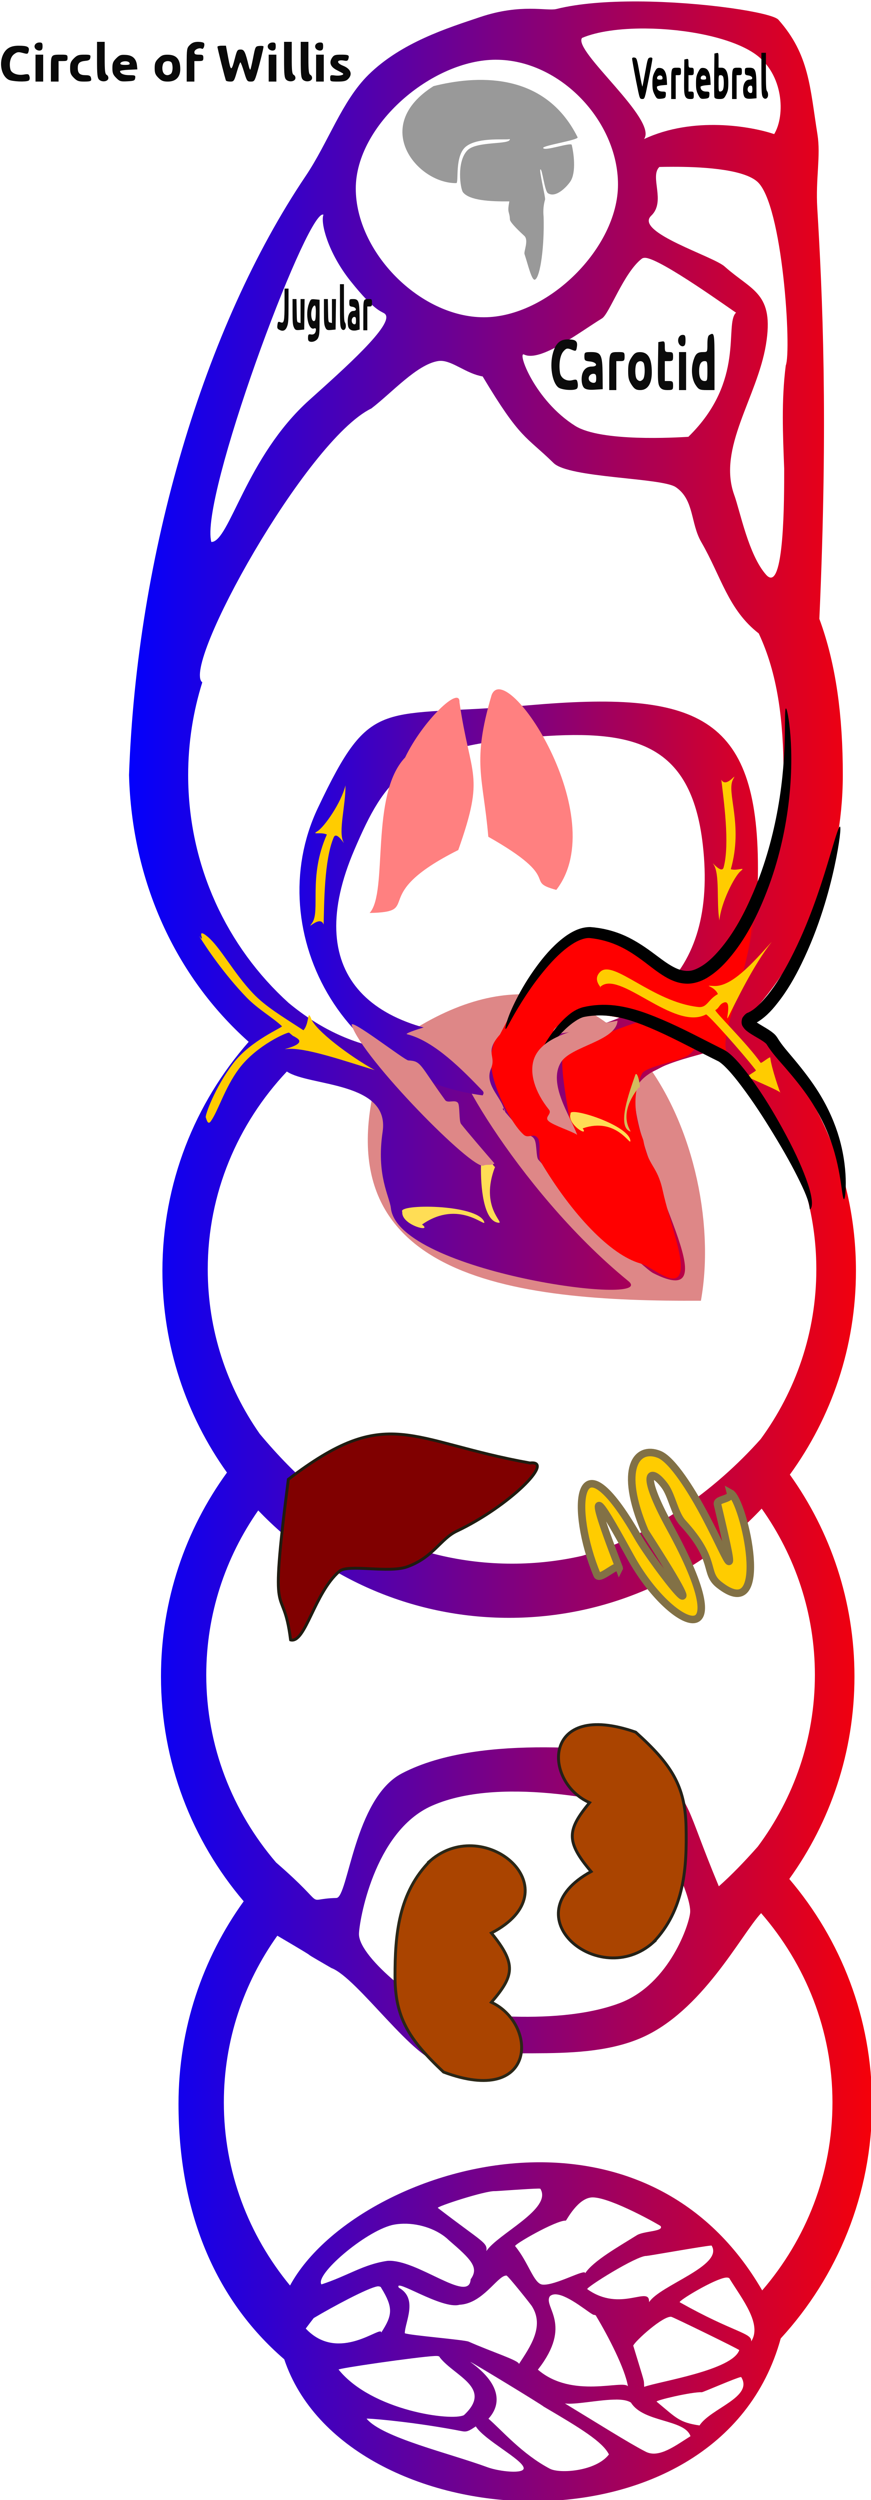 <?xml version="1.0" encoding="UTF-8" standalone="no"?>
<!-- Created with Inkscape (http://www.inkscape.org/) -->
<svg
    xmlns:inkscape="http://www.inkscape.org/namespaces/inkscape"
    xmlns:rdf="http://www.w3.org/1999/02/22-rdf-syntax-ns#"
    xmlns="http://www.w3.org/2000/svg"
    xmlns:sodipodi="http://sodipodi.sourceforge.net/DTD/sodipodi-0.dtd"
    xmlns:cc="http://creativecommons.org/ns#"
    xmlns:xlink="http://www.w3.org/1999/xlink"
    xmlns:dc="http://purl.org/dc/elements/1.1/"
    xmlns:svg="http://www.w3.org/2000/svg"
    xmlns:ns1="http://sozi.baierouge.fr"
    id="svg2"
    sodipodi:docname="Circulation.svg"
    viewBox="0 0 912.32 2616.9"
    version="1.1"
    inkscape:version="0.48.3.1 r9886"
  >
  <defs
      id="defs4"
    >
    <linearGradient
        id="linearGradient4081"
        y2="-66.64"
        gradientUnits="userSpaceOnUse"
        x2="430.83"
        gradientTransform="matrix(1.926 0 0 1.773 -9904.1 -14912)"
        y1="-73.269"
        x1="679.34"
        inkscape:collect="always"
      >
      <stop
          id="stop4086"
          style="stop-color:#ff0000"
          offset="0"
      />
      <stop
          id="stop4088"
          style="stop-color:#0000ff"
          offset="1"
      />
    </linearGradient
    >
    <linearGradient
        id="linearGradient4085"
        y2="-5529.7"
        gradientUnits="userSpaceOnUse"
        x2="-1781.2"
        gradientTransform="matrix(2.261 0 0 2.261 -5129.2 -2217.4)"
        y1="-5529.8"
        x1="-1512.2"
        inkscape:collect="always"
      >
      <stop
          id="stop9748-5"
          style="stop-color:#ff0000"
          offset="0"
      />
      <stop
          id="stop9750-5"
          style="stop-color:#0000ff"
          offset="1"
      />
    </linearGradient
    >
  </defs
  >
  <sodipodi:namedview
      id="base"
      fit-margin-left="0"
      inkscape:zoom="0.32000001"
      borderopacity="1.0"
      inkscape:current-layer="layer1"
      inkscape:cx="1009.1988"
      inkscape:cy="1766.2631"
      inkscape:window-maximized="1"
      showgrid="false"
      fit-margin-right="0"
      inkscape:guide-bbox="true"
      showguides="true"
      bordercolor="#666666"
      inkscape:window-x="65"
      inkscape:window-y="24"
      fit-margin-bottom="0"
      inkscape:window-width="1615"
      inkscape:pageopacity="0.0"
      inkscape:pageshadow="2"
      pagecolor="#ffffff"
      inkscape:document-units="px"
      inkscape:window-height="1026"
      fit-margin-top="0"
  />
  <g
      id="layer1"
      inkscape:label="Layer 1"
      inkscape:groupmode="layer"
      transform="translate(11298 16149)"
    >
    <flowRoot
        id="flowRoot4125"
        xml:space="preserve"
        style="font-size:40px;font-family:Ubuntu;fill:#000000;letter-spacing:0px;text-anchor:middle;line-height:125%;word-spacing:0px;text-align:center"
      >
      <flowRegion
          id="flowRegion4127"
        >
        <rect
            id="rect4129"
            height="365.71"
            width="965.71"
            y="215.22"
            x="-1442.9"
        />
      </flowRegion
      >
      <flowPara
          id="flowPara4131"
      />
    </flowRoot
    >
    <flowRoot
        id="flowRoot4460"
        xml:space="preserve"
        style="font-size:40px;font-family:Ubuntu;fill:#000000;letter-spacing:0px;text-anchor:middle;line-height:125%;word-spacing:0px;text-align:center"
        transform="translate(-7137.2 -10214)"
      >
      <flowRegion
          id="flowRegion4462"
        >
        <rect
            id="rect4464"
            height="80"
            width="342.86"
            y="-1901.8"
            x="17.143"
        />
      </flowRegion
      >
      <flowPara
          id="flowPara4466"
      />
    </flowRoot
    >
    <flowRoot
        id="flowRoot8905"
        xml:space="preserve"
        style="font-size:40px;font-family:URW Chancery L;fill:#000000;letter-spacing:0px;text-anchor:middle;line-height:125%;word-spacing:0px;font-weight:bold;font-style:italic;text-align:center"
        transform="translate(-6781.4 -9599)"
      >
      <flowRegion
          id="flowRegion8907"
        >
        <rect
            id="rect8909"
            y="1340"
            width="1902.9"
            x="-2262.9"
            height="708.57"
        />
      </flowRegion
      >
      <flowPara
          id="flowPara8911"
          style="font-size:56px;font-family:Ubuntu;text-anchor:start;font-weight:bold;font-style:normal;text-align:start"
      />
      <flowPara
          id="flowPara8919"
          style="font-size:56px;font-family:Ubuntu;text-anchor:start;font-weight:bold;font-style:normal;text-align:start"
      />
      <flowPara
          id="flowPara8915"
          style="font-size:56px;font-family:Ubuntu;text-anchor:start;font-weight:bold;font-style:normal;text-align:start"
      />
    </flowRoot
    >
    <g
        id="g4106"
        transform="matrix(1.342 0 0 1.342 1116.3 4924.6)"
      >
      <path
          id="path9744-8-2-7-9"
          style="fill:#de8787"
          sodipodi:nodetypes="ccc"
          inkscape:connector-curvature="0"
          d="m-8949.6-14885c173.96-131.78 268.27 73.203 246.07 196.45-145.49 0.764-309.26-15.97-246.07-196.45z"
      />
      <path
          id="path9744-9"
          d="m-8752.9-15702c-23.282-0.1-46.04 1.522-63.469 5.906-7.191 1.809-27.626-4.424-59.312 6.219-25.313 8.503-61.587 19.751-87.281 45.031-20.772 20.437-31.38 52.766-49.094 79.063-79.233 117.62-131.82 294.48-137.84 467.19 2.226 82.715 36.102 157.08 93.406 208.09-41.9 47.653-67.344 110.14-67.344 178.59 0 58.664 18.667 113.04 50.375 157.38-32.43 44.625-51.5 99.607-51.5 159 0 66.94 24.308 128.15 64.562 175.41-32.025 44.46-50.875 99.014-50.875 158 0 83.194 27.739 152.03 82.531 199.25 47.108 140.99 339.25 159.74 387.5-16.25 44.253-48.189 71.281-112.43 71.281-183 0-66.931-24.334-128.17-64.594-175.41 32.009-44.459 50.875-99.045 50.875-158 0.001-58.677-18.704-113.04-50.438-157.38 32.443-44.639 51.594-99.606 51.594-159 0.001-77.598-32.672-147.54-85-196.88 46.346-49.742 74.723-116.46 74.75-189.81 0.023-45.67-5.171-86.312-18.312-121.81 7.024-156.72 2.337-254.46-1.625-320.47-1.376-22.926 2.84-40.612 0.125-57.531-5.863-36.542-6.247-62.067-30.469-89.344-4.906-5.525-58.623-14.036-109.84-14.25zm5.719 21.094c32.168 0.165 68.097 7.223 86.188 20.062 21.814 15.483 23.589 47.447 14.656 62.313-17.953-6.055-63.082-14.102-101.59 3.875 11.005-15.08-55.592-68.754-48.406-78.875 11.902-5.09 29.856-7.474 49.156-7.375zm-116.38 24.375c50.036 0 95.312 47.886 95.312 97.312s-54.652 103.56-104.69 103.56c-50.036 0-99.969-51.012-99.969-100.44 0-49.426 59.308-100.44 109.34-100.44zm138.12 83.5c19.394-0.03 54.121 1.239 65.875 11.562 19.927 17.502 26.902 132.29 22.25 143.44-3.456 27.351-2.232 53.808-1.219 80.437 0 21.574 0.31 98.902-14.062 82.813-13.832-15.484-20.419-50.089-25-62.5-13.026-36.53 18.01-75.884 24.812-116.97 6.682-40.353-10.786-41.971-31.906-60.719-8.059-8.038-71.26-26.962-57.625-39.906 11.647-11.056-1.413-30.517 6.375-38.031 2.373-0.06 6.024-0.117 10.5-0.125zm-273.31 37.25c0.222-0.01 0.438 0.02 0.625 0.125-2.498 6.226 3.471 29.589 21.062 51.687 20.379 25.601 25.024 23.436 27.188 25.938 6.892 7.968-31.85 42.269-59.375 67-49.352 44.343-62.293 110.58-76.375 110.66-9.456-33.438 72.91-254.8 86.875-255.41zm251.53 33.75c11.684-0.03 69.552 42.123 71.125 42.75-9.444 9.038 7.658 53.1-37.25 96.875-9.299 0.519-68.17 4.144-88.344-8.563-31.567-19.883-45.301-57.834-39.969-55.687 12.623 6.397 43.408-17.389 60.938-28.125 5.734-3.512 16.99-35.755 31.094-46.594 0.606-0.465 1.416-0.653 2.406-0.656zm-159.44 80.375c9.399-0.03 19.942 9.972 32.781 12.156 29.672 49.613 33.583 46.194 55.344 67.531 12.068 11.834 84.325 11.339 95.375 18.813 14.524 9.824 11.393 28.129 19.938 42.875 15.546 26.829 20.909 52.664 44.844 71.25 14.486 30.901 19.375 66.824 19.375 110.44 0 62.798-23.888 119.86-62.875 162.31-53.803 34.435-101.63 59.12-156.38 51.25-64.87 7.038-114.77 7.345-166.97-35.75-48.12-43.483-78.5-107.04-78.5-177.81 0-25.242 3.881-49.492 11.031-72.312-16.634-12.322 81.015-188.85 131.94-213.62 16.24-12.42 35.622-34.393 52.219-37 0.617-0.1 1.248-0.123 1.875-0.125zm213.59 537.12c48.868 42.048 79.625 103.29 79.625 171.5 0 49.306-16.069 94.991-43.438 132.41-35.791 40.151-84.59 75.488-139.56 91.094-17.493 3.968-35.723 6.062-54.469 6.062-39.189 0-76.164-9.189-108.75-25.437-29.726-16.609-59.409-41.284-88.25-75.875-25.595-36.629-40.531-80.73-40.531-128.25 0-59.424 23.407-113.54 61.75-154.31 17.274 11.714 80.58 7.657 74.75 46.938-5.077 34.205 5.363 50.208 6.438 59.625 5.719 50.141 210.27 77.24 185.31 56.875-89.061-72.676-150.53-188.96-128.81-171.62 1.793 1.431 6.206 9.557 10.344 14 10.613 11.391 17.802 20.865 36.531 42.125 2.104 2.39 6.676 0.798 8.812 5.25 1.781 3.71 1.113 13.529 2.906 15.562 35.642 40.449 82.979 85.112 89.531 88.438 61.742 31.33-9.922-73.562-14.562-136.06-1.962-26.418 53.202-32.888 62.375-38.312zm36.969 358.12c26.191 36.907 41.531 81.62 41.531 129.75 0 49.965-16.523 96.185-44.562 133.88-10.547 11.904-20.554 22.274-30.412 30.987-27.942-67.243-16.903-56.174-54.062-104.33-22.601 0.525-130.15-16.83-193.36 16.268-37.285 19.526-41.849 96.95-51.065 97.153-27.198 0.598-3.922 9.699-47.071-27.668-34.027-39.72-54.499-90.692-54.5-146.28 0-47.518 14.968-91.713 40.562-128.34 49.275 51.63 118.81 83.781 195.81 83.781 77.702 0 147.76-32.733 197.12-85.187zm-0.438 315.53c34.7 39.912 55.688 91.414 55.688 147.62 0 55.791-20.61 106.87-54.844 146.66-42.842-73.994-110.51-100.82-176.84-99.937-83.322 1.109-164.48 45.949-191.69 96.125-32.324-39.21-51.656-88.819-51.656-142.84 0-48.27 15.409-93.063 41.75-130.03 45.272 26.611 6.92 4.82 42.192 25.225 20.443 7.642 65.762 74.122 86.73 74.122 33.696-16.158 103.19 2.305 154.28-19.293 48.261-20.404 78.669-80.838 94.394-97.648zm-99.558-83.074c9.763 0 44.204 62.22 44.204 81.746 0 8.31-15.774 56.703-54.957 71.479-52.889 19.943-133.9 5.881-139.51 5.881-9.763 0-64.06-40.156-64.06-59.682 0-8.644 11.364-79.944 56.896-100.08 57.317-25.351 151.98 0.658 157.42 0.658zm-74.317 297.92c0.954 0 1.538 0.04 1.563 0.125 9.698 15.677-33.362 35.225-42.094 48.625 0.812-6.822-2.502-6.485-37.875-33.625-1.896-0.865 37.164-13.609 44.562-13.125 0.925 0.07 27.168-1.948 33.844-2zm42.531 6.875c14.563 0.181 52.798 21.984 52.906 22.375 2.7 4.366-13.118 3.724-18.594 7.156-14.191 8.89-33.98 19.985-40.281 29.656 0.437-4.041-23.229 9.796-33.313 8.844-6.842-0.645-10.754-17.126-21.312-29.969-1.896-0.861 32.133-20.426 39.531-19.937 0.467 0.02 9.556-18.27 21.062-18.125zm-147.81 20.531c13.099-0.256 27.151 4.716 35.469 12.906 17.622 15.16 23.619 21.299 16.969 30.469-0.992 19.448-41.957-16.043-64.938-14.406-18.845 2.689-30.819 11.636-51.5 18.375-5.375-7.363 33.501-40.912 55.156-46.313 2.839-0.642 5.821-0.972 8.844-1.031zm240.34 17.031c0.092 0 0.15 0.01 0.156 0.03 9.699 15.68-40.08 30.755-48.812 44.156 0.735-13.6-22.069 8.461-48.188-10.156-1.897-0.86 38.821-26.414 46.219-25.937 0.992 0.07 44.611-7.672 50.219-8.063 0.187-0.01 0.314-0.03 0.406-0.03zm-160.53 23.438c0.223-0.03 0.443-0.02 0.656 0 1.056 0.02 19.744 23.417 19.937 24.125 9.701 15.676-1.549 31.475-10.281 44.875 0.297-2.737-20.54-9.23-39.188-17.469-3.431-1.513-46.77-4.97-49.906-6.594 0.179-8.707 10.615-27.101-4.656-35.5-4.411-8.183 33.734 17.253 47.375 13.313 17.921-0.836 29.161-21.877 36.062-22.75zm172.09 1.531c0.276-0.02 0.519-0.01 0.75 0 1.057 0.07 1.806 0.391 2 1.094 9.698 15.679 25.484 35.352 16.75 48.75 0.785-6.802-13.578-6.805-55.719-30.563-1.834-0.836 27.649-18.609 36.219-19.281zm-271.66 6.844c0.143 0 0.26 0.02 0.375 0.03 1.059 0.07 1.806 0.424 2 1.125 9.698 15.681 8.732 21.569 0 34.968 0.712-6.596-32.998 24.329-58.875-3.187 2.062-2.799 4.139-5.518 6.219-8.188 14.323-8.556 42.64-23.754 49.812-24.718 0.159-0.02 0.326-0.03 0.469-0.03zm137.97 6.25h0.687c9.995 0.353 27.34 15.849 29.688 16 1.056 0.02 1.712 0.416 1.906 1.125 9.146 15.184 22.514 40.908 24.719 54.687-3.402-5.58-43.445 10.059-70.281-13.062 27.71-35.329 3.917-49.014 9.312-57.219 1.056-1.016 2.404-1.471 3.969-1.531zm90 17.5c0.262-0.02 0.55-0.02 0.781 0 1.057 0.02 52.9 25.295 53.094 26-5.36 15.786-62.414 24.378-74.188 28.656-0.504-6.778 1.202-0.02-8.437-31.781-1.837-0.837 20.616-21.995 28.75-22.875zm-182.59 30.562c0.357 0 0.644 0.02 0.875 0.03 1.057 0.07 1.712 0.448 1.906 1.156 11.506 14.674 41.642 23.72 18.813 44.969-9.491 4.908-71.962-3.428-97.813-35.5-1.776-0.807 61.015-9.899 74.969-10.625 0.465-0.02 0.893-0.03 1.25-0.03zm26.531 4.625c1.058 0.07 57.024 34.136 57.219 34.844 29.034 17.019 46.073 27.477 51 37.344-10.07 13.175-38.371 15.19-46.062 11.156-21.701-11.381-37.767-30.29-47.969-39.031 8.998-9.696 11.754-25.727-14.188-44.313zm211.19 11.813c0.212-0.02 0.269 0.01 0.281 0.06 9.697 15.676-23.83 24.317-32.562 37.718-15.9-2.444-17.725-5.544-33.406-18.531-1.895-0.868 27.789-7.859 35.188-7.375 0.991 0.02 27.293-11.488 30.5-11.875zm-97.313 17.562c4.879 0.02 9 0.654 11.531 2.375 9.683 15.68 42.009 12.823 46.469 26.219-11.553 7.189-24.509 17.342-34.812 12.156-12.505-6.297-40.252-23.816-63.188-37.687 8.177 1.026 25.097-2.636 37.875-3 0.726-0.02 1.428-0.03 2.125-0.03zm-194.78 14.875c0.035-0.01 0.112 0 0.219 0 0.215 0 0.554-0.02 1.031 0 6.684 0.254 38.518 3.053 73.219 9.813 3.471 0.674 5.19 0.03 10.75-3.75 6.567 10.565 35.99 25.505 37.344 32.281 1.022 5.121-19.007 2.983-28.188-0.406-29.544-10.903-82.269-23.152-94.375-37.875-0.01-0.01 0-0.02 0-0.03z"
          sodipodi:nodetypes="cccssccscscsccscccscccssscsccccssssssccccscsccccccccscccccscsccsccsscscccscccscsccsccccscscccccccccscccsccccsccscscscccscssssssscccccccccccccccccccccscccccscccccccccccccccsccccccsccccccccccccccscccccscccsccccccccccccccccccccccccccc"
          style="fill:url(#linearGradient4085)"
          inkscape:connector-curvature="0"
      />
      <path
          id="path10223-5"
          d="m-8838-15153c-116.78 10.175-122.24-9.015-164.49 80.08-46.09 97.171 22.521 223.89 149.93 225.7 131.02 1.861 193.56-57.739 193.56-178.37s-48.46-138.78-179-127.41zm0 25.024c80.272-6.942 126.87 2.701 135.99 84.18 11.444 102.14-44.908 149.71-154.2 149.71s-158.35-51.602-117.85-146.07c24.369-56.849 41.23-79.621 136.06-87.821z"
          sodipodi:nodetypes="ssssssssss"
          style="fill:url(#linearGradient4081)"
          inkscape:connector-curvature="0"
      />
      <path
          id="path9744-8-0"
          inkscape:connector-curvature="0"
          sodipodi:nodetypes="cscc"
          style="fill:#ffdd55"
          d="m-8921.2-14748c29-20.282 50.67 3.466 48.492-2.133-5.43-13.959-68.087-14.079-63.918-7.764-0.967 10.505 24.367 16.607 15.426 9.897z"
      />
      <path
          id="path9744-8-0-8"
          inkscape:connector-curvature="0"
          sodipodi:nodetypes="cscc"
          style="fill:#ffdd55"
          d="m-8864.2-14793c-12.326 31.849 8.138 44.205 2.625 43.622-11.805-1.251-14.015-28.731-13.599-44.992 0.806-21.708 8.728 1.698 10.974 1.37z"
      />
      <path
          id="path9744-8-0-9-5-5"
          inkscape:connector-curvature="0"
          sodipodi:nodetypes="csscsssc"
          style="fill:#de8787"
          d="m-8931.9-14876c-2.793 0-46.344-33.967-44.174-27.401 8.606 26.04 94.603 113.37 102.94 109.42 2.698-1.28 6.15 0.296 8.42-1.721-5.92-6.824-21.239-24.607-26.065-30.806-1.681-2.16-0.804-14.272-2.368-16.345-2.183-2.897-8.003 0.542-9.975-2.173-20.033-27.587-18.439-30.476-28.778-30.972z"
      />
      <path
          id="path4088"
          d="m-8806.5-14828c-9.43-15.88-22.643-23.223-24.079-38.618-1.391-14.913 10.128-20.49 11.96-32.569 0.448-2.952 17.136-15.763 44.226-11.434 41.015 6.555 97.796 32.206 94.197 30.951-16.74-5.838 22.863-75.732 15.858-122.47-0.49-3.268-19.527 50.175-50.283 59.125-18.544 5.396-27.822-5.442-39.151-17.871-8.967-9.837-31.322-11.881-41.452-12.944-12.03-1.262-44.768 42.714-45.201 42.971-6.964 4.136-8.056 16.633-12.564 21.937-14.08 16.569-20.43 31.369-6.999 62.171 3.343 7.666 10.674 22.04 18.167 28.729 3.84 3.428 7.721-2.075 11.13 2.827 2.514 3.614 0.083 14.821 1.876 17.841 24.684 41.568 54.676 73.093 78.089 79.735 8.975 2.547 27.003 19.453 30.835 7.498 3.629-11.323-7.979-39.429-13.466-64.432-4.392-20.01-11.43-18.598-15.051-38.854-0.411-2.3-13.036-28.956-1.104-52.249 3.028-5.911 31.554-9.987 37.179-15.149 13.963-12.815 7.79-24.26 5.026-28.107-12.319-17.147-88.805 22.208-100.2 22.271-11.641 0.07 4.573 64.643 1.008 58.64z"
          sodipodi:nodetypes="ssssssssssssssssssssssss"
          style="fill:#ff0000"
          inkscape:connector-curvature="0"
      />
      <path
          id="path9744-8-0-1"
          inkscape:connector-curvature="0"
          sodipodi:nodetypes="cscc"
          style="fill:#ffdd55"
          d="m-8795.8-14823c26.527-9.209 37.61 14.577 37.218 9.655-0.978-12.273-48.422-27.013-46.682-21.062-3.092 8.056 14.73 18.787 9.464 11.407z"
      />
      <path
          id="path9744-8-0-8-3"
          inkscape:connector-curvature="0"
          sodipodi:nodetypes="cscc"
          style="fill:#d3bc5f"
          d="m-8752-14855c-19.32 24.587-2.814 36.353-7.286 34.2-9.577-4.605-0.387-29.626 4.534-43.921 1.805-4.256 4.984 12.543 2.752 9.721z"
      />
      <path
          id="path9744-8-0-9-5"
          inkscape:connector-curvature="0"
          sodipodi:nodetypes="csscscsc"
          style="fill:#ffcc00"
          d="m-8998-14982c0.452-15.754 0.332-50.342 7.883-67.997 2.333-5.457 9.543 7.461 7.605 3.753-4.246-8.144 1.875-29.277 1.531-44.286-3.212 13.54-16.548 32.495-21.787 35.721-5.237 3.223 2.521 0.361 7.288 2.611-14.81 33.36-4.714 59.915-11.665 69.18-4.949 6.597 6.296-6.807 9.144 1.018z"
      />
      <path
          id="path9744-8-0-9-5-1"
          inkscape:connector-curvature="0"
          sodipodi:nodetypes="csscscsc"
          style="fill:#ffcc00"
          d="m-8687.6-15095c1.777 15.661 6.782 49.887 1.799 68.429-1.538 5.735-10.499-6.039-8.059-2.638 5.354 7.461 2.279 29.245 4.739 44.055 1.267-13.858 11.793-34.507 16.524-38.438 4.728-3.934-2.548 0-7.585-1.557 9.949-35.115-3.796-59.981 1.777-70.133 3.967-7.229-5.273 7.628-9.195 0.282z"
      />
      <path
          id="path9744-8-0-9-57"
          inkscape:connector-curvature="0"
          sodipodi:nodetypes="cssssssssscscssc"
          style="fill:#ffcc00"
          d="m-9095.1-14973c5.108 8.64 19.855 30.23 36.979 47.9 8.97 9.257 20.405 15.624 27.548 22.391 1.004 0.952-24.162 10.918-37.865 28.828-14.495 18.947-22.571 41.521-21.511 42.473 0.308 0.276 1.311 6.43 3.827 2.953 5.763-7.966 10.932-26.126 21.979-40.963 13.829-18.567 38.324-28.97 39.199-28.231 5.375 4.556 1.252 1.088 6.145 4.305 8.219 5.404-14.504 9.214-8.123 8.454 13.999-1.666 45.211 9.338 68.798 16.449-20.236-11.208-45.908-30.929-49.407-39.688-3.496-8.754-1.305 3.254-6.242 8.599-16.508-10.74-29.549-18.466-39.308-28.729-15.241-16.028-25.446-35.925-35.499-44.282-10.234-8.508-0.581 6.774-6.521-0.459z"
      />
      <path
          id="path9744-8-0-9-2"
          inkscape:connector-curvature="0"
          sodipodi:nodetypes="cssssssssscscssc"
          style="fill:#ffcc00"
          d="m-8782.4-14933c14.19-15.171 57.595 34.486 82.846 21.135 1.121-0.595 28.39 29.819 38.952 43.568 0.413 0.538-7.421 4.576-6.428 5.114 5.017 2.729 26.215 11.355 25.727 12.619-0.255 0.663-7.316-19.911-8.085-27.6-0.133-1.332-6.994 4.75-7.518 3.994-10.203-14.739-36.62-40.419-35.309-41.124 2.835-1.522 2.93-3.901 5.563-5.366 8.594-4.785 1.557 16.58 4.454 10.844 6.421-12.716 19.12-39.636 33.992-58.728-15.722 17.541-31.502 35.188-45.215 34.478-9.415-0.488 0.241-0.364 3.138 6.311-7.895 4.319-8.247 10.859-15.299 10.088-35.861-3.92-66.421-37.541-76.581-27.39-6.756 6.751 2.389 13.07-0.236 12.057z"
      />
      <path
          id="path9744-8-3"
          inkscape:connector-curvature="0"
          sodipodi:nodetypes="cssssssscsscsscsssscc"
          style="fill:#999999"
          d="m-8826.3-15534c-0.523-5.103-0.02-9.552 1.147-13.528 0.429-1.465-4.71-22.483-3.687-23.43 1.369-1.268 3.193 16.745 5.923 18.536 6.118 4.016 14.626-4.942 17.428-9.056 4.954-7.275 2.523-23.072 1.155-28.612-0.576-2.331-21.668 5.312-22.313 2.355-0.415-1.899 27.945-6.18 26.878-8.325-26.202-52.661-81.062-47.8-112.47-39.889-49.564 31.301-12.739 76.014 17.758 75.663 2.272-0.02-1.698-21.586 7.871-28.765 9.954-7.465 31.838-4.556 33.93-5.64 0.849 4.751-25.89 1.286-33.162 8.892-8.592 8.986-5.435 30.067-3.406 32.632 5.035 6.366 20.796 7.288 36.181 7.117-1.85 9.814 0.207 7.315 0.456 14.134 0.088 2.427 8.408 10.199 11.207 12.737 3.701 3.356-0.51 12.168 0.189 14.254 2.696 8.047 5.67 21.286 8.253 19.886 4.168-2.258 7.321-26.239 6.661-48.961z"
      />
      <path
          id="path9744-8-2-7"
          inkscape:connector-curvature="0"
          sodipodi:nodetypes="ccccc"
          style="fill:#ff8080"
          d="m-8962.1-14991c14.714-16.151-0.023-92.171 27.705-121.3 13.775-28.654 43.042-56.634 42.424-43.056 8.546 59.277 20.256 55.37-0.934 115.25-71.738 35.896-26.41 48.214-69.196 49.103z"
      />
      <path
          id="path9744-8-2-2"
          inkscape:connector-curvature="0"
          sodipodi:nodetypes="cccc"
          style="fill:#ff8080"
          d="m-8816.4-15009c44.077-56.831-39.176-181.73-50.511-151.95-15.547 52.84-6.574 63.37-2.564 110.5 59.523 33.668 26.82 34.351 53.075 41.453z"
      />
      <path
          id="path9744-8"
          inkscape:connector-curvature="0"
          sodipodi:nodetypes="cscccc"
          style="stroke:#232118;stroke-width:2.261;fill:#aa4400"
          d="m-8740.8-14188c24.571-25.477 26.376-58.764 25.681-90.384-0.702-31.94-11.588-48.73-39.328-73.66-72.902-25.402-72.759 38.679-36.002 54.984-17.284 20.998-19.013 30.067 1.199 53.744-63.564 34.693 6.513 92.579 48.45 55.316z"
      />
      <path
          id="path9744-8-7"
          inkscape:connector-curvature="0"
          sodipodi:nodetypes="cscccc"
          style="stroke:#2b2717;stroke-width:2.261;fill:#aa4400"
          d="m-8914.5-14252c-25.244 25.047-27.791 58.445-27.791 90.223 0 32.1 10.565 49.204 37.878 74.858 72.669 27.125 73.94-37.246 37.377-54.436 17.825-20.709 19.762-29.78-0.023-54.012 64.615-33.444-4.498-93.14-47.447-56.633z"
      />
      <path
          id="path9744-8-2"
          inkscape:connector-curvature="0"
          sodipodi:nodetypes="csssccc"
          style="stroke:#1f1c11;stroke-width:2.261;fill:#800000"
          d="m-9023.8-14424c11.616 2.973 18.438-36.563 38.09-53.546 6.776-5.856 38.38 1.721 52.937-3.491 20.24-7.251 26.135-21.886 38.626-27.783 40.55-19.14 77.445-55.592 57.222-53.161-94.639-16.94-110.97-46.794-188.63 12.759-15.496 121.06-4.213 77.051 1.755 125.22z"
      />
      <path
          id="path9744-8-2-8"
          inkscape:connector-curvature="0"
          sodipodi:nodetypes="cssssscssscssc"
          style="stroke:#827146;stroke-width:5.879;fill:#ffcc00"
          d="m-8767.3-14480c-31.235-80.897-11.06-44.789 8.95-8.515 31.152 56.469 87.615 80.781 30.783-22.965-25.324-46.231-14.492-46.813-4.045-32.509 5.354 7.33 7.649 21.823 13.931 28.676 27.184 29.651 16.182 38.695 28.381 48.293 41.642 32.764 19.509-65.775 8.881-71.516 1.312 5.164-11.207 4.346-10.174 8.719 17.513 74.114 8.617 41.991-12.889 3.07-6.636-12.008-21.823-37.58-32.55-41.926-17.623-7.14-32.106 10.652-11.132 60.123 62.888 97.427 7.701 27.428-5.811 3.905-48.532-84.492-52.841-20.822-31.566 30.026 1.947 4.653 16.636-10.265 17.241-5.381z"
      />
      <path
          id="path5876"
          d="m-9009.4-15437c-0.612-0.39-0.886-1.488-0.782-3.117 0.14-2.202 0.437-2.467 2.406-2.136 2.252 0.377 3.748-1.157 3.748-3.838 0-0.908-0.481-1.231-1.307-0.881-4.562 1.942-7.289-10.964-4.1-19.403 1.31-3.466 1.514-3.605 4.82-3.281l3.453 0.339v13.604c0 12.407-0.1 13.826-1.129 16.118-1.135 2.52-5.012 3.938-7.109 2.595zm5.275-21.159c0.207-6.446-0.452-8.08-2.221-5.501-2.28 3.326-1.504 11.726 1.009 10.923 0.838-0.267 1.082-1.36 1.212-5.422zm-27.941 12.519c-2.159-0.982-2.364-1.459-1.934-4.479 0.296-2.075 0.618-2.331 2.138-1.694 2.957 1.233 3.341-0.394 3.341-14.165v-12.041h1.563 1.563v13.188c0 11.386-0.141 13.587-1.032 16.11-1.144 3.233-3.034 4.269-5.64 3.081zm55.701 0c-2.231-1.018-2.824-2.479-2.824-6.969 0-4.894 1.719-7.981 4.444-7.981 2.979 0 2.296-2.805-0.793-3.254-2.192-0.319-2.434-0.638-2.434-3.192 0-2.687 0.163-2.838 3.046-2.838 4.288 0 4.905 1.762 4.976 14.2l0.057 9.588-2.383 0.61c-1.31 0.335-3.15 0.263-4.087-0.164zm3.603-7.409c0-2.281-0.265-2.9-1.239-2.9-1.605 0-2.621 2.544-1.771 4.435 0.337 0.752 1.152 1.366 1.812 1.366 0.931 0 1.198-0.646 1.198-2.901zm-48.44 5.275c-0.906-2.02-1.065-3.847-1.065-12.235v-9.865h1.542 1.541l0.152 8.994c0.15 8.853 0.175 8.998 1.586 9.359l1.433 0.368v-9.361-9.36h1.582 1.582l-0.149 11.894-0.148 11.894-3.494 0.343c-2.95 0.285-3.66 0-4.56-2.031zm24.492 0c-0.906-2.02-1.065-3.847-1.065-12.235v-9.865h1.542 1.542l0.152 8.994c0.15 8.853 0.175 8.998 1.585 9.359l1.433 0.368v-9.361-9.36h1.582 1.581l-0.148 11.894-0.148 11.894-3.494 0.343c-2.95 0.285-3.66 0-4.56-2.031zm12.289 0.506c-0.701-1.559-0.848-4.67-0.848-18.045v-16.163h1.564 1.563v14.446c0 12.047 0.139 14.62 0.835 15.487 0.459 0.573 0.751 2.034 0.647 3.246-0.246 2.881-2.637 3.536-3.762 1.029zm17.392-9.717c0-12.991-0.033-12.889 4.212-12.889 2.386 0 2.563 0.212 2.563 2.902 0 2.541-0.226 2.902-1.824 2.902h-1.824v9.28 9.283h-1.563-1.563v-11.478z"
          style="fill:#0a0a0a"
          inkscape:connector-curvature="0"
      />
      <path
          id="path5878"
          d="m-8752.5-15632c-1.918-9.004-4.723-24.117-4.723-25.448 0-0.637 0.825-0.993 1.835-0.794 1.752 0.349 1.926 0.875 3.889 11.748 1.13 6.262 2.166 11.164 2.301 10.894 0.137-0.268 1.127-5.389 2.204-11.382 1.862-10.357 2.048-10.912 3.784-11.26 1.043-0.216 1.826 0.174 1.826 0.909 0 0.701-1.353 8.062-3.006 16.357-2.992 15.007-3.016 15.083-4.909 15.083-1.738 0-2.014-0.527-3.202-6.107zm12.861 2.768c-1.435-2.848-1.745-4.421-1.745-8.873 0-4.455 0.309-6.026 1.748-8.878 1.518-3.01 2.106-3.415 4.487-3.108 3.096 0.403 4.731 3.541 5.033 9.659l0.172 3.489-3.96 0.346c-2.178 0.193-3.96 0.737-3.96 1.221 0 2.245 1.655 3.669 4.265 3.669 2.627 0 2.842 0.217 2.669 2.616-0.166 2.321-0.572 2.657-3.576 2.965-3.091 0.321-3.542 0.04-5.133-3.106zm6.081-13.588c-0.419-2.168-3.793-1.879-4.164 0.353-0.165 1.003 0.497 1.454 2.136 1.454 1.909 0 2.308-0.356 2.027-1.807zm6.84 5.423c0-13.023-0.038-12.919 4.741-12.919 2.686 0 2.885 0.195 2.885 2.907 0 2.548-0.255 2.908-2.054 2.908h-2.053v9.305 9.303h-1.76-1.76v-11.504zm10.924 9.334c-0.831-1.822-0.964-4.305-0.824-15.409l0.167-13.241 1.613-0.369c1.449-0.331 1.614 0 1.614 3.199 0 3.3 0.153 3.567 2.053 3.567 1.799 0 2.054 0.36 2.054 2.907 0 2.548-0.255 2.908-2.054 2.908h-2.053v6.396 6.398h2.053c1.799 0 2.054 0.359 2.054 2.906 0 2.701-0.202 2.908-2.842 2.908-2.03 0-3.126-0.622-3.833-2.17zm10.18-1.169c-1.435-2.848-1.744-4.421-1.744-8.873 0-4.455 0.309-6.026 1.747-8.878 1.519-3.01 2.107-3.415 4.487-3.108 3.096 0.403 4.732 3.541 5.033 9.659l0.172 3.489-3.959 0.346c-2.178 0.193-3.96 0.737-3.96 1.221 0 2.245 1.655 3.669 4.265 3.669 2.626 0 2.841 0.217 2.669 2.616-0.166 2.321-0.572 2.657-3.576 2.965-3.09 0.321-3.542 0.04-5.133-3.106zm6.082-13.588c-0.42-2.168-3.794-1.879-4.164 0.353-0.165 1.003 0.497 1.454 2.136 1.454 1.909 0 2.308-0.356 2.027-1.807zm6.51 15.417c-0.161-0.831-0.219-8.811-0.129-17.735l0.164-16.227 1.613-0.366c1.573-0.36 1.614-0.22 1.614 5.522v5.893h2.373c3.512 0 5.253 3.866 5.253 11.666 0 5.034-0.266 6.485-1.715 9.358-1.521 3.016-2.12 3.399-5.298 3.399-2.396 0-3.681-0.501-3.876-1.51zm6.665-5.699c0.751-1.491 0.935-6.527 0.348-9.559-0.211-1.091-1.047-1.84-2.054-1.84-1.666 0-1.697 0.1-1.697 6.396 0 5.9 0.104 6.398 1.349 6.398 0.743 0 1.666-0.628 2.054-1.395zm7.157-4.295c0-13.023-0.037-12.919 4.741-12.919 2.686 0 2.885 0.195 2.885 2.907 0 2.548-0.254 2.908-2.053 2.908h-2.053v9.305 9.303h-1.76-1.759v-11.504zm9.725 9.968c-0.711-1.029-1.121-3.026-1.121-5.459 0-5.039 1.901-8.125 5.002-8.125 3.354 0 2.584-2.813-0.893-3.261-2.467-0.319-2.741-0.639-2.741-3.199 0-2.691 0.183-2.843 3.429-2.843 4.827 0 5.521 1.764 5.602 14.234l0.063 9.608-4.11 0.337c-2.824 0.228-4.46-0.174-5.231-1.292zm6.114-6.022c0-2.289-0.298-2.908-1.395-2.908-1.806 0-2.95 2.551-1.994 4.446 0.38 0.752 1.297 1.368 2.039 1.368 1.048 0 1.35-0.648 1.35-2.906zm7.993 5.794c-0.789-1.565-0.954-4.686-0.954-18.09v-16.199h1.76 1.76v14.481c0 12.072 0.155 14.653 0.94 15.521 0.517 0.575 0.845 2.04 0.728 3.256-0.276 2.885-2.968 3.54-4.235 1.031z"
          style="fill:#000000"
          inkscape:connector-curvature="0"
      />
      <path
          id="path5880"
          d="m-8814.9-15401c-4.808-3.996-6.82-16.886-4.157-26.633 2.063-7.558 5.533-10.791 11.546-10.766 6.373 0 7.934 1.333 7.17 5.992-0.546 3.325-0.747 3.423-4.27 1.981-3.219-1.311-4.025-1.132-6.245 1.394-2.636 2.997-3.735 10.019-2.625 16.778 0.694 4.235 5.081 6.822 9.594 5.652 3.243-0.836 3.68-0.597 4.172 2.286 0.317 1.85 0.078 3.684-0.569 4.307-1.883 1.832-12.05 1.139-14.615-0.991zm20.03 0.271c-1.12-1.248-1.764-3.675-1.764-6.627 0-6.117 2.991-9.865 7.872-9.865 5.279 0 4.067-3.415-1.406-3.962-3.882-0.387-4.312-0.772-4.312-3.884 0-3.266 0.288-3.451 5.397-3.451 7.597 0 8.689 2.14 8.816 17.282l0.093 11.667-6.467 0.406c-4.444 0.275-7.02-0.214-8.233-1.566zm9.622-7.314c0-2.773-0.469-3.529-2.195-3.529-2.844 0-4.642 3.096-3.137 5.397 0.596 0.914 2.041 1.663 3.209 1.663 1.65 0 2.123-0.787 2.123-3.531zm10.156-4.79c0-15.813-0.052-15.685 7.461-15.685 4.228 0 4.54 0.242 4.54 3.527 0 3.095-0.4 3.534-3.231 3.534h-3.231v11.296 11.299h-2.77-2.77v-13.971zm17.47 9.845c-2.209-3.383-2.698-5.32-2.698-10.704 0-5.379 0.489-7.32 2.698-10.699 2.167-3.312 3.487-4.119 6.694-4.086 6.288 0.06 9.072 4.958 9.072 15.913 0 8.745-3.243 13.702-8.967 13.702-3.3 0-4.627-0.804-6.799-4.126zm9.119-4.631c1.182-1.812 1.47-7.922 0.547-11.607-0.661-2.632-4.135-2.959-5.719-0.539-1.43 2.188-1.43 9.957 0 12.146 0.611 0.933 1.773 1.695 2.586 1.695 0.812 0 1.976-0.762 2.586-1.695zm12.76 6.123c-1.308-2.213-1.517-5.231-1.297-18.713l0.261-16.08 2.539-0.44c2.281-0.407 2.539 0 2.539 3.88 0 4.007 0.243 4.331 3.231 4.331 2.832 0 3.231 0.435 3.231 3.527 0 3.095-0.4 3.534-3.231 3.534h-3.231v7.765 7.768h3.231c2.832 0 3.231 0.437 3.231 3.532 0 3.279-0.316 3.53-4.473 3.53-3.194 0-4.919-0.753-6.033-2.634zm15.121-12.196v-14.826h2.77 2.769v14.826 14.83h-2.769-2.77v-14.83zm12.854 10.704c-3.103-4.75-3.661-12.936-1.347-19.779 1.55-4.589 3.066-5.751 7.495-5.751 3.113 0 3.155-0.1 3.155-6.204 0-4.356 0.436-6.459 1.46-7.062 3.995-2.347 4.079-1.915 4.079 21.033v21.889h-6.072c-5.48 0-6.335-0.403-8.771-4.126zm9.303-10.704c0-7.164-0.165-7.765-2.123-7.765-2.907 0-4.339 2.567-4.339 7.765 0 5.203 1.433 7.768 4.339 7.768 1.958 0 2.123-0.603 2.123-7.768zm-22.185-21.234c-1.677-3.093-0.061-7.009 2.898-7.009 1.837 0 2.207 0.71 2.207 4.237 0 3.219-0.463 4.338-1.927 4.658-1.06 0.244-2.49-0.617-3.178-1.886z"
          style="fill:#0b0b0b"
          inkscape:connector-curvature="0"
      />
      <path
          id="path4216"
          d="m-9244-15641c-5.208-2.83-7.387-11.958-4.503-18.861 2.235-5.348 5.993-7.638 12.506-7.621 6.903 0.02 8.594 0.943 7.765 4.243-0.591 2.355-0.809 2.422-4.624 1.403-3.486-0.93-4.36-0.803-6.765 0.985-2.855 2.122-4.045 7.095-2.844 11.882 0.753 2.999 5.504 4.83 10.391 4.004 3.513-0.593 3.986-0.424 4.52 1.617 0.343 1.311 0.081 2.607-0.616 3.05-2.04 1.296-13.052 0.808-15.831-0.702zm21.118-8.997v-10.5h3 3v10.5 10.5h-3-3v-10.5zm12 0.607c0-11.196-0.064-11.107 8.082-11.107 4.579 0 4.918 0.172 4.918 2.5 0 2.19-0.433 2.5-3.5 2.5h-3.5v8 8h-3-3v-9.893zm17.923 6.97c-2.393-2.393-2.923-3.767-2.923-7.577s0.53-5.184 2.923-7.577c2.473-2.473 3.715-2.923 8.069-2.923 4.765 0 5.123 0.167 4.827 2.25-0.251 1.763-1.076 2.322-3.816 2.582-4.603 0.436-6.004 1.741-6.004 5.59 0 4.143 1.566 5.578 6.083 5.578 2.806 0 3.804 0.463 4.191 1.942 0.708 2.707 0.074 3.058-5.518 3.058-4.094 0-5.396-0.486-7.833-2.923zm19.703 1.406c-1.345-1.345-1.626-4.028-1.626-15.554v-13.929h3 3v12.45c0 10.382 0.266 12.6 1.603 13.348 0.881 0.493 1.44 1.753 1.242 2.799-0.471 2.481-5.06 3.044-7.218 0.886zm13.348-1.355c-2.446-2.447-2.974-3.8-2.974-7.628 0-3.83 0.527-5.181 2.979-7.633 2.589-2.588 3.59-2.938 7.649-2.673 5.277 0.346 8.065 3.045 8.579 8.306l0.293 3-6.75 0.296c-3.712 0.162-6.75 0.635-6.75 1.05 0 1.93 2.821 3.154 7.269 3.154 4.478 0 4.844 0.181 4.55 2.25-0.283 1.995-0.975 2.284-6.096 2.551-5.268 0.274-6.038 0.04-8.75-2.673zm10.367-11.682c-0.715-1.863-6.467-1.616-7.097 0.304-0.283 0.862 0.848 1.25 3.642 1.25 3.253 0 3.934-0.306 3.456-1.554zm22.582 11.631c-2.393-2.393-2.923-3.767-2.923-7.577s0.53-5.184 2.923-7.577c2.346-2.346 3.777-2.917 7.25-2.891 6.811 0.05 9.827 3.507 9.827 11.266 0 6.193-3.513 9.702-9.713 9.702-3.575 0-5.011-0.57-7.364-2.923zm9.877-3.277c1.281-1.281 1.593-5.611 0.593-8.218-0.715-1.864-4.479-2.096-6.193-0.382-0.66 0.66-1.2 2.595-1.2 4.3 0 3.404 1.524 5.5 4 5.5 0.88 0 2.14-0.54 2.8-1.2zm12.2-6.845c0-12.518 0.099-13.145 2.454-15.5 1.785-1.786 3.542-2.455 6.441-2.455 2.193 0 4.267 0.454 4.61 1.009 0.898 1.454-0.465 5.134-1.634 4.411-1.923-1.188-5.871 0.56-5.871 2.599 0 1.597 0.678 1.981 3.5 1.981 3.067 0 3.5 0.31 3.5 2.5s-0.433 2.5-3.5 2.5h-3.5v8 8h-3-3v-13.045zm30.665 12.295c-0.545-0.901-6.665-25.115-6.665-26.371 0-0.483 1.492-0.879 3.317-0.879h3.317l1.809 9.606c1.994 10.588 2.478 10.608 5.177 0.204 1.64-6.324 1.962-6.81 4.503-6.81 2.811 0 3.566 1.56 6.435 13.297 0.376 1.538 0.882 2.598 1.125 2.355 0.243-0.242 1.223-4.426 2.178-9.296 1.729-8.813 1.753-8.858 4.939-9.169 1.761-0.173 3.195 0.05 3.187 0.5-0.027 1.501-3.045 13.749-5.067 20.563-1.882 6.344-2.179 6.75-4.936 6.75-2.781 0-3.051-0.389-5.208-7.491-1.251-4.119-2.543-7.494-2.87-7.5-0.328 0-1.577 3.366-2.775 7.491-2.069 7.12-2.327 7.5-5.095 7.5-1.604 0-3.12-0.337-3.369-0.75zm33.335-9.75v-10.5h3 3v10.5 10.5h-3-3v-10.5zm13.626 8.983c-1.345-1.345-1.626-4.028-1.626-15.554v-13.929h3 3v12.45c0 10.382 0.266 12.6 1.603 13.348 0.881 0.493 1.44 1.753 1.242 2.799-0.471 2.481-5.06 3.044-7.218 0.886zm13 0c-1.345-1.345-1.626-4.028-1.626-15.554v-13.929h3 3v12.45c0 10.382 0.266 12.6 1.603 13.348 0.881 0.493 1.44 1.753 1.242 2.799-0.471 2.481-5.06 3.044-7.218 0.886zm10.374-8.983v-10.5h3 3v10.5 10.5h-3-3v-10.5zm11 7.868c0-2.478 0.225-2.601 3.873-2.112 3.506 0.47 7.271-0.504 6.098-1.579-0.259-0.237-2.376-1.392-4.705-2.566-4.995-2.519-6.327-5.843-3.853-9.618 1.401-2.139 2.387-2.493 6.944-2.493 6.038 0 6.635 0.318 5.895 3.148-0.407 1.556-1.127 1.918-3.078 1.545-6.045-1.156-6.86 1.648-1.144 3.935 6.056 2.423 7.679 6.664 3.971 10.372-1.556 1.556-3.333 2-8 2-5.813 0-6-0.08-6-2.632zm-230.03-22.904c-1.817-2.189-0.063-4.964 3.139-4.964 1.99 0 2.391 0.503 2.391 3 0 2.28-0.501 3.072-2.087 3.298-1.148 0.164-2.697-0.436-3.442-1.334zm182 0c-1.817-2.189-0.063-4.964 3.139-4.964 1.99 0 2.391 0.503 2.391 3 0 2.28-0.501 3.072-2.087 3.298-1.148 0.164-2.697-0.436-3.442-1.334zm37 0c-1.817-2.189-0.063-4.964 3.139-4.964 1.99 0 2.391 0.503 2.391 3 0 2.28-0.501 3.072-2.087 3.298-1.148 0.164-2.697-0.436-3.442-1.334z"
          style="fill:#0a0a0a"
          inkscape:connector-curvature="0"
      />
      <path
          id="path4098"
          style="color:#000000;fill:#000000"
          d="m418.75 826.44c-0.293-0.143-0.169-1.165 0.462-2.955 0.63-1.79 1.8-4.338 3.511-7.46 1.953-3.568 4.64-7.942 8.303-12.779 2.833-3.752 6.272-7.857 10.785-11.753 1.594-1.414 3.402-2.829 5.481-4.07 2.079-1.242 4.428-2.311 7.11-2.982h0c7.499-1.758 15.92-2.344 24.699-1.303 8.317 0.996 16.816 3.311 25.239 6.421 7.788 2.868 15.656 6.276 23.594 10.027 7.938 3.751 15.946 7.844 24.063 11.988 4.025 2.055 7.998 4.08 11.927 6.039 2.028 1.042 3.665 2.264 5.01 3.444 1.896 1.619 3.587 3.319 5.144 5.006 4.259 4.605 7.949 9.406 11.357 14.111 9.713 13.385 17.582 26.594 24.189 38.599 4.19 7.605 7.894 14.79 11.004 21.417 3.11 6.627 5.63 12.695 7.587 18.028 0 0 0 0 0 0 1.086 2.949 2.014 5.707 2.726 8.227 0.712 2.519 1.212 4.799 1.525 6.786 0.34 2.126 0.435 3.994 0.306 5.433-0.04 0.588-0.13 1.139-0.258 1.603-0.127 0.464-0.29 0.842-0.455 1.125-0.331 0.566-0.65 0.753-0.811 0.673-0.161-0.08-0.171-0.407-0.211-0.943-0.02-0.268-0.053-0.591-0.113-0.98-0.061-0.389-0.152-0.844-0.248-1.374-0.264-1.251-0.728-2.813-1.403-4.739-0.633-1.793-1.432-3.842-2.427-6.131-0.996-2.289-2.192-4.816-3.542-7.594-2.433-4.992-5.372-10.692-8.849-16.963-3.477-6.271-7.496-13.111-11.962-20.436-7.044-11.54-15.14-24.23-24.79-37.012-3.402-4.5-6.926-8.967-10.833-13.086-1.43-1.504-2.857-2.925-4.346-4.165-1.133-0.914-2.111-1.69-3.017-2.099-4.003-1.964-8.022-3.994-12.061-6.055-8.145-4.156-16.048-8.258-23.774-12.024-7.726-3.766-15.275-7.194-22.68-10.101-7.93-3.106-15.642-5.493-23.06-6.636-7.759-1.208-15.25-1.052-21.986 0.149-1.737 0.247-3.428 0.929-5.075 1.816-1.646 0.886-3.248 1.977-4.801 3.095-4.236 3.144-7.737 6.701-10.795 10.007-3.929 4.257-7.024 8.135-9.465 11.259-2.151 2.76-3.781 4.903-4.928 6.349-1.147 1.447-1.841 2.18-2.134 2.037z"
          sodipodi:nodetypes="cssc"
          inkscape:path-effect="#path-effect4100"
          transform="translate(-9249.7 -15702)"
          inkscape:original-d="m 418.74999,826.43656 c 4.46103,-9.11784 21.80096,-35.24151 36.42469,-38.28102 31.51157,-6.54961 59.62127,10.71681 106.54187,33.91984 19.19259,9.49106 75.87702,107.20779 69.53343,119.98618"
          inkscape:connector-curvature="0"
      />
      <path
          id="path4102"
          style="color:#000000;fill:#000000"
          d="m654.69 643.62c0.53 0.111 0.463 3.05-0.215 8.393-0.678 5.343-1.964 13.095-4.061 22.771-2.097 9.676-5.004 21.281-9.142 34.198s-9.511 27.147-16.731 41.903c-4.986 10.207-10.935 20.795-18.834 30.688-4.545 5.834-10.148 11.867-17.796 15.875-0.154 0.081-0.309 0.161-0.465 0.24-0.521 0.549-0.663 0.305 0.092-0.482 0.331-1.429 0.406-2.199 0.01-2.603-0.134-0.044 0.213 0.158 0.788 0.727l0 0c0.747 0.622 1.672 1.224 2.705 1.886 2.379 1.506 5.022 2.961 7.714 4.687 1.224 0.779 2.515 1.667 3.804 2.73 0 0 0 0 0 0 1.017 0.776 2.169 1.94 3.243 3.591 3.615 6.089 8.694 11.52 13.481 17.322 0 0 0 0 0 0 6.992 8.415 13.445 16.832 18.764 25.347 3.833 6.141 7.059 12.281 9.714 18.258 2.656 5.977 4.741 11.792 6.338 17.308v0c2.089 7.237 3.345 13.913 4.102 19.799 0.757 5.886 1.016 10.983 1.038 15.139 0.022 4.156-0.192 7.373-0.47 9.546-0.278 2.173-0.619 3.303-0.957 3.303s-0.659-1.13-1.02-3.265c-0.361-2.135-0.764-5.278-1.365-9.293-0.602-4.014-1.403-8.903-2.639-14.489-1.236-5.586-2.909-11.87-5.317-18.606v-0c-1.831-5.134-4.098-10.528-6.872-16.064-2.774-5.537-6.055-11.216-9.87-16.903-5.282-7.881-11.694-15.781-18.715-23.928v-0c-4.73-5.446-10.154-11.162-14.626-18.345-0.039-0.176-0.483-0.503-1.125-1.099 0 0-0 0-0-0-0.798-0.661-1.765-1.299-2.84-1.987-2.325-1.473-4.953-2.897-7.689-4.608-1.165-0.721-2.42-1.554-3.699-2.581-0-0-0-0-0-0-0.937-0.661-2.08-1.798-3.179-3.545-1.087-1.624-1.278-3.927-0.343-6.625 1.598-2.557 3.285-3.881 4.532-4.198 0.113-0.053 0.226-0.107 0.339-0.162 5.573-2.72 10.145-7.87 14.608-13.201 7.34-8.994 13.082-18.929 18.146-28.692 7.314-14.122 12.995-27.806 17.613-40.269 4.617-12.463 8.174-23.702 11.036-33.069 2.863-9.367 5.03-16.865 6.658-21.974 1.628-5.109 2.716-7.835 3.246-7.724z"
          sodipodi:nodetypes="cssc"
          inkscape:path-effect="#path-effect4104"
          transform="translate(-9249.7 -15702)"
          inkscape:original-d="m 654.68748,643.62406 c -18.96858,90.74885 -49.48418,139.79212 -69.44385,149.57888 -9.63734,4.72545 12.56688,11.37996 16.35075,17.58918 12.491,20.49732 56.2181,51.60679 56.2181,123.45693"
          inkscape:connector-curvature="0"
      />
      <path
          id="path9744-8-0-9-5-8"
          inkscape:connector-curvature="0"
          sodipodi:nodetypes="cssscsc"
          style="fill:#de8787"
          d="m-8768.6-14907c-35.773 6.401-59.548 13.609-65.215 29.843-3.776 10.812 0.475 25.608 11.619 39.473 2.823 3.513-3.903 5.718-0.213 9.03 3.691 3.315 17.799 7.74 22.32 10.695-5.584-15.095-22.951-39.837-12.713-56.541 7.782-12.698 43.114-16.533 44.202-32.5z"
      />
      <path
          id="path9744-8-0-9-5-7"
          inkscape:connector-curvature="0"
          sodipodi:nodetypes="csssscsscc"
          style="fill:#de8787"
          d="m-8843.2-14929c-7.467 8.799-8.56 17.477-34.144 19.256-26.612 1.853-58.866 12.526-55.662 13.303 21.433 5.204 43.784 28.284 59.022 44.099 3.156 3.277-4.288 5.97-1.812 8.398 2.734 2.684 15.304 4.985 17.022 6.061 3.51-3.246 2.316 7.332 2.26 3.784-0.186-11.708-16.701-21.784-10.852-35.522 4.412-10.365-5.484-12.462 6.978-26.567z"
      />
      <path
          id="path4093"
          style="color:#000000;fill:#000000"
          d="m393.75 801.44c-0.397-0.141-0.088-2.404 1.214-6.453 0.651-2.024 1.56-4.49 2.769-7.332s2.722-6.062 4.527-9.595c3.762-7.375 8.871-16.215 15.885-25.704 2.571-3.49 5.414-7.103 8.641-10.69 3.228-3.587 6.84-7.147 10.988-10.472 3.091-2.484 6.587-4.846 10.624-6.671 3.311-1.5 7.13-2.547 11.314-2.554 9.192 0.639 18.732 2.913 27.871 7.112l0 0c7.115 3.307 13.793 7.651 20.198 12.347 5.264 3.832 10.197 7.843 15.47 10.865 2.215 1.266 4.43 2.353 6.665 3.026 2.105 0.64 4.285 0.973 6.397 0.877h0c3.521-0.027 7.276-1.813 10.982-4.106 2.173-1.395 4.244-3.027 6.239-4.832 2.455-2.222 4.767-4.681 6.989-7.241 5.856-6.775 10.806-14.146 15.132-21.749 4.326-7.602 8.03-15.435 11.352-23.183 4.922-11.537 8.832-22.957 11.956-33.956 3.124-10.999 5.463-21.576 7.243-31.48v-0c2.104-11.725 3.401-22.514 4.204-32.062 0.803-9.548 1.117-17.858 1.26-24.684 0.143-6.826 0.122-12.172 0.194-15.821 0.072-3.649 0.245-5.604 0.635-5.643s0.978 1.841 1.638 5.459c0.66 3.618 1.386 8.976 1.907 15.884 0.52 6.908 0.829 15.368 0.584 25.141-0.244 9.774-1.046 20.862-2.746 32.951v0c-1.432 10.205-3.492 21.141-6.424 32.55s-6.737 23.292-11.656 35.332c-3.277 8.059-7.049 16.278-11.574 24.352-4.525 8.074-9.804 16.001-16.128 23.414-2.395 2.819-5.001 5.585-7.876 8.164-2.335 2.095-4.827 4.045-7.497 5.788-4.503 3.027-9.972 5.326-16.047 5.654h-0c-3.366 0.107-6.651-0.394-9.716-1.37-3.178-1.02-6.059-2.427-8.675-3.986-6.11-3.636-11.265-7.882-16.228-11.627-6.116-4.579-12.172-8.702-18.428-11.724h-0c-7.898-3.865-16.251-6.091-24.363-6.886-2.435-0.14-5.043 0.577-7.592 1.601-3.219 1.301-6.226 3.215-9.087 5.314-3.852 2.836-7.302 5.985-10.467 9.218-3.165 3.233-6.044 6.552-8.719 9.789-7.237 8.786-12.775 17.034-17.086 23.903-2.071 3.307-3.865 6.283-5.376 8.895-1.511 2.612-2.742 4.859-3.736 6.688-1.986 3.659-3.064 5.635-3.461 5.494z"
          sodipodi:nodetypes="ccsc"
          inkscape:path-effect="#path-effect4096"
          transform="translate(-9249.7 -15702)"
          inkscape:original-d="m 393.74999,801.43656 c 8.75071,-24.6806 41.4068,-75.67692 65.74245,-75.18778 40.84327,3.3841 54.6334,35.73865 77.00546,34.90955 34.13142,-1.26489 86.95388,-100.13769 76.00208,-209.72177"
          inkscape:connector-curvature="0"
      />
    </g
    >
  </g
  >
</svg
>
